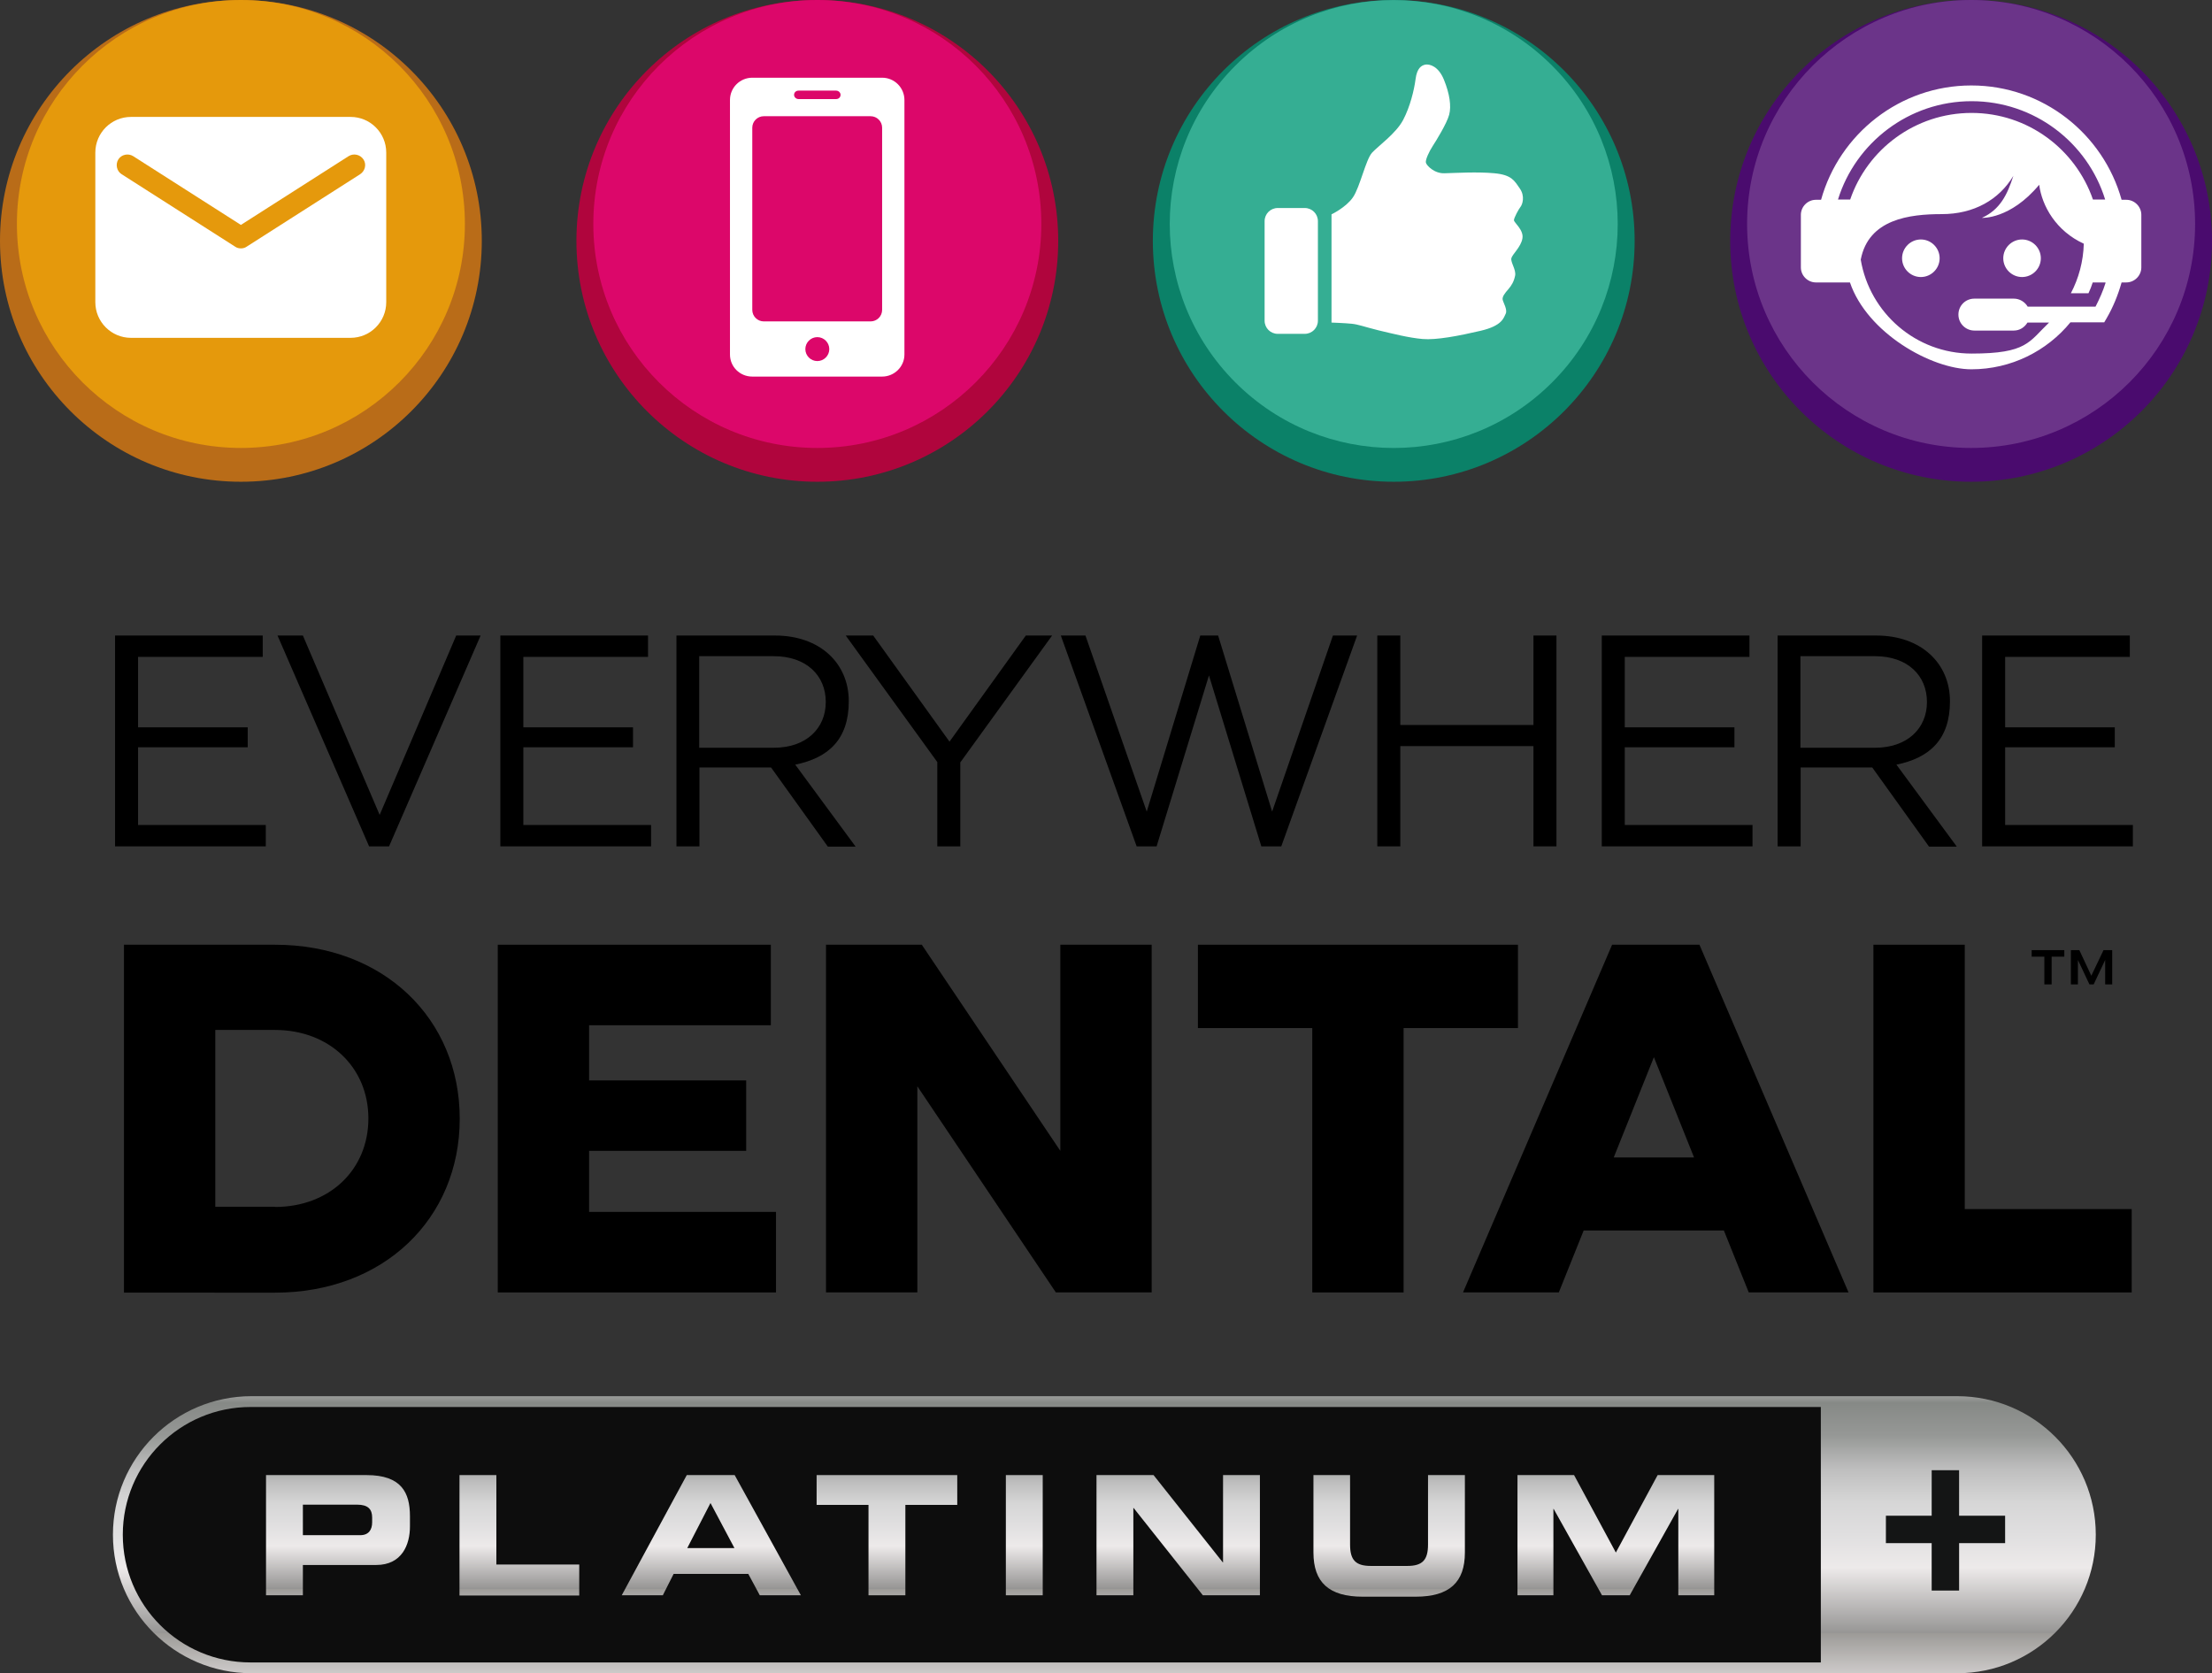 <?xml version="1.0" encoding="UTF-8"?>
<svg id="Layer_1" xmlns="http://www.w3.org/2000/svg" xmlns:xlink="http://www.w3.org/1999/xlink" version="1.1" viewBox="0 0 942.1 712.6">
  <rect x="0" y="0" width="942.1" height="712.6" fill="#333333" stroke="none"/>
  <!-- Generator: Adobe Illustrator 29.6.1, SVG Export Plug-In . SVG Version: 2.1.1 Build 9)  -->
  <defs>
    <style>
      .st0 {
        fill: #b96c18;
      }

      .st1 {
        fill: url(#linear-gradient2);
      }

      .st2 {
        fill: url(#linear-gradient1);
      }

      .st3 {
        fill: url(#linear-gradient3);
      }

      .st4 {
        fill: url(#linear-gradient6);
      }

      .st5 {
        fill: url(#linear-gradient8);
      }

      .st6 {
        fill: url(#linear-gradient7);
      }

      .st7 {
        fill: url(#linear-gradient5);
      }

      .st8 {
        fill: url(#linear-gradient4);
      }

      .st9 {
        fill: #4a0b6e;
      }

      .st10 {
        fill: #e1086f;
      }

      .st11 {
        fill: url(#linear-gradient);
      }

      .st12 {
        fill: #0d0d0d;
      }

      .st13 {
        isolation: isolate;
      }

      .st14 {
        fill: #ea9d0b;
      }

      .st15 {
        fill: #b0053d;
      }

      .st16 {
        fill: #fff;
      }

      .st17 {
        opacity: .9;
      }

      .st18 {
        fill: #0b8168;
      }

      .st19 {
        fill: #6f398c;
      }

      .st20 {
        fill: #141515;
      }

      .st21 {
        fill: #3ab298;
      }
    </style>
    <linearGradient id="linear-gradient" x1="470.3" y1="130.5" x2="470.3" y2="-9.9" gradientTransform="translate(0 714) scale(1 -1)" gradientUnits="userSpaceOnUse">
      <stop offset="0" stop-color="#edeaea"/>
      <stop offset=".1" stop-color="#868986"/>
      <stop offset=".2" stop-color="#969896"/>
      <stop offset=".3" stop-color="#bebebe"/>
      <stop offset=".4" stop-color="#d6d6d6"/>
      <stop offset=".5" stop-color="#e0dfe0"/>
      <stop offset=".6" stop-color="#edeaea"/>
      <stop offset=".8" stop-color="#969594"/>
      <stop offset=".8" stop-color="#9d9b98"/>
      <stop offset="1" stop-color="#edeaea"/>
    </linearGradient>
    <linearGradient id="linear-gradient1" x1="144" y1="109.8" x2="144" y2="19.2" gradientTransform="translate(0 714) scale(1 -1)" gradientUnits="userSpaceOnUse">
      <stop offset="0" stop-color="#edeaea"/>
      <stop offset=".1" stop-color="#868986"/>
      <stop offset=".2" stop-color="#969896"/>
      <stop offset=".3" stop-color="#bebebe"/>
      <stop offset=".4" stop-color="#d6d6d6"/>
      <stop offset=".5" stop-color="#e0dfe0"/>
      <stop offset=".6" stop-color="#edeaea"/>
      <stop offset=".8" stop-color="#969594"/>
      <stop offset=".8" stop-color="#9d9b98"/>
      <stop offset="1" stop-color="#edeaea"/>
    </linearGradient>
    <linearGradient id="linear-gradient2" x1="221.2" y1="109.8" x2="221.2" y2="19.2" gradientTransform="translate(0 714) scale(1 -1)" gradientUnits="userSpaceOnUse">
      <stop offset="0" stop-color="#edeaea"/>
      <stop offset=".1" stop-color="#868986"/>
      <stop offset=".2" stop-color="#969896"/>
      <stop offset=".3" stop-color="#bebebe"/>
      <stop offset=".4" stop-color="#d6d6d6"/>
      <stop offset=".5" stop-color="#e0dfe0"/>
      <stop offset=".6" stop-color="#edeaea"/>
      <stop offset=".8" stop-color="#969594"/>
      <stop offset=".8" stop-color="#9d9b98"/>
      <stop offset="1" stop-color="#edeaea"/>
    </linearGradient>
    <linearGradient id="linear-gradient3" x1="302.8" y1="109.8" x2="302.8" y2="19.2" gradientTransform="translate(0 714) scale(1 -1)" gradientUnits="userSpaceOnUse">
      <stop offset="0" stop-color="#edeaea"/>
      <stop offset=".1" stop-color="#868986"/>
      <stop offset=".2" stop-color="#969896"/>
      <stop offset=".3" stop-color="#bebebe"/>
      <stop offset=".4" stop-color="#d6d6d6"/>
      <stop offset=".5" stop-color="#e0dfe0"/>
      <stop offset=".6" stop-color="#edeaea"/>
      <stop offset=".8" stop-color="#969594"/>
      <stop offset=".8" stop-color="#9d9b98"/>
      <stop offset="1" stop-color="#edeaea"/>
    </linearGradient>
    <linearGradient id="linear-gradient4" x1="377.7" y1="109.8" x2="377.7" y2="19.2" gradientTransform="translate(0 714) scale(1 -1)" gradientUnits="userSpaceOnUse">
      <stop offset="0" stop-color="#edeaea"/>
      <stop offset=".1" stop-color="#868986"/>
      <stop offset=".2" stop-color="#969896"/>
      <stop offset=".3" stop-color="#bebebe"/>
      <stop offset=".4" stop-color="#d6d6d6"/>
      <stop offset=".5" stop-color="#e0dfe0"/>
      <stop offset=".6" stop-color="#edeaea"/>
      <stop offset=".8" stop-color="#969594"/>
      <stop offset=".8" stop-color="#9d9b98"/>
      <stop offset="1" stop-color="#edeaea"/>
    </linearGradient>
    <linearGradient id="linear-gradient5" x1="436.2" y1="109.8" x2="436.2" y2="19.2" gradientTransform="translate(0 714) scale(1 -1)" gradientUnits="userSpaceOnUse">
      <stop offset="0" stop-color="#edeaea"/>
      <stop offset=".1" stop-color="#868986"/>
      <stop offset=".2" stop-color="#969896"/>
      <stop offset=".3" stop-color="#bebebe"/>
      <stop offset=".4" stop-color="#d6d6d6"/>
      <stop offset=".5" stop-color="#e0dfe0"/>
      <stop offset=".6" stop-color="#edeaea"/>
      <stop offset=".8" stop-color="#969594"/>
      <stop offset=".8" stop-color="#9d9b98"/>
      <stop offset="1" stop-color="#edeaea"/>
    </linearGradient>
    <linearGradient id="linear-gradient6" x1="501.8" y1="109.8" x2="501.8" y2="19.2" gradientTransform="translate(0 714) scale(1 -1)" gradientUnits="userSpaceOnUse">
      <stop offset="0" stop-color="#edeaea"/>
      <stop offset=".1" stop-color="#868986"/>
      <stop offset=".2" stop-color="#969896"/>
      <stop offset=".3" stop-color="#bebebe"/>
      <stop offset=".4" stop-color="#d6d6d6"/>
      <stop offset=".5" stop-color="#e0dfe0"/>
      <stop offset=".6" stop-color="#edeaea"/>
      <stop offset=".8" stop-color="#969594"/>
      <stop offset=".8" stop-color="#9d9b98"/>
      <stop offset="1" stop-color="#edeaea"/>
    </linearGradient>
    <linearGradient id="linear-gradient7" x1="591.5" y1="109.8" x2="591.5" y2="19.2" gradientTransform="translate(0 714) scale(1 -1)" gradientUnits="userSpaceOnUse">
      <stop offset="0" stop-color="#edeaea"/>
      <stop offset=".1" stop-color="#868986"/>
      <stop offset=".2" stop-color="#969896"/>
      <stop offset=".3" stop-color="#bebebe"/>
      <stop offset=".4" stop-color="#d6d6d6"/>
      <stop offset=".5" stop-color="#e0dfe0"/>
      <stop offset=".6" stop-color="#edeaea"/>
      <stop offset=".8" stop-color="#969594"/>
      <stop offset=".8" stop-color="#9d9b98"/>
      <stop offset="1" stop-color="#edeaea"/>
    </linearGradient>
    <linearGradient id="linear-gradient8" x1="688.2" y1="109.8" x2="688.2" y2="19.2" gradientTransform="translate(0 714) scale(1 -1)" gradientUnits="userSpaceOnUse">
      <stop offset="0" stop-color="#edeaea"/>
      <stop offset=".1" stop-color="#868986"/>
      <stop offset=".2" stop-color="#969896"/>
      <stop offset=".3" stop-color="#bebebe"/>
      <stop offset=".4" stop-color="#d6d6d6"/>
      <stop offset=".5" stop-color="#e0dfe0"/>
      <stop offset=".6" stop-color="#edeaea"/>
      <stop offset=".8" stop-color="#969594"/>
      <stop offset=".8" stop-color="#9d9b98"/>
      <stop offset="1" stop-color="#edeaea"/>
    </linearGradient>
  </defs>
  <g class="st13">
    <g class="st13">
      <path d="M52.8,402.4h64.3c46.3,0,78.7,31.5,78.7,74.1s-32.4,74.1-78.7,74.1H52.8v-148.1ZM117.1,514.1c23.3,0,39.8-15.9,39.8-37.7s-16.7-37.7-39.8-37.7h-25.4v75.3h25.4Z"/>
    </g>
    <g class="st13">
      <path d="M211.9,402.4h116.4v34.3h-77.4v23.5h66.9v30h-66.9v26h79.6v34.3h-118.5v-148.1Z"/>
    </g>
    <g class="st13">
      <path d="M351.8,402.4h40.8l59,87.8v-87.8h38.9v148.1h-40.8l-59-87.8v87.8h-38.9v-148.1Z"/>
    </g>
    <g class="st13">
      <path d="M510.2,402.4h136.3v35.5h-48.7v112.6h-38.9v-112.6h-48.7v-35.5Z"/>
    </g>
    <g class="st13">
      <path d="M734.2,524.1h-59.7l-10.6,26.4h-40.8l63.5-148.1h37.2l63.5,148.1h-42.5l-10.6-26.4ZM721.5,493l-17.1-42.7-17.1,42.7h34.3Z"/>
    </g>
    <g class="st13">
      <path d="M836.8,402.4v112.6h71.1v35.5h-110v-148.1h38.9Z"/>
    </g>
  </g>
  <g class="st13">
    <g class="st13">
      <path d="M865.2,404.7h14v2.8h-5.4v11.8h-3.1v-11.8h-5.4v-2.8ZM881.8,404.7h3.8l5.1,10.9,5.2-10.9h3.7v14.6h-3v-10.4l-4.9,10.4h-1.8l-4.9-10.4v10.4h-3v-14.6Z"/>
    </g>
  </g>
  <g class="st13">
    <g class="st13">
      <path d="M49,270.7h62.9v9.1h-53.1v30h46.7v8.5h-46.7v33.1h54.4v9.1H49v-89.8Z"/>
    </g>
    <g class="st13">
      <path d="M129,270.7l32.7,76.4,32.6-76.4h10.4l-39,89.8h-8.5l-39-89.8h10.8Z"/>
    </g>
    <g class="st13">
      <path d="M213.1,270.7h62.9v9.1h-53.1v30h46.7v8.5h-46.7v33.1h54.4v9.1h-64.2v-89.8Z"/>
    </g>
    <g class="st13">
      <path d="M352.5,360.5l-24.1-33.6h-30.5v33.6h-9.8v-89.8h42c19.1,0,31.4,11.8,31.4,28s-8.6,24.1-22.8,27l25.7,34.9h-11.8ZM297.8,318.5h31.8c13.7,0,22.1-8.2,22.1-19.5s-8.3-19.5-22.1-19.5h-31.8v39Z"/>
    </g>
    <g class="st13">
      <path d="M409,324.6v35.9h-9.8v-35.9l-39-53.9h11.7l32.5,45.2,32.5-45.2h11.2l-39,53.9Z"/>
    </g>
    <g class="st13">
      <path d="M462.3,270.7l26.1,75,22.8-75h7.6l23,75,25.9-75h10.3l-32.3,89.8h-8.5l-22.3-72.8-22.3,72.8h-8.5l-32.3-89.8h10.7Z"/>
    </g>
    <g class="st13">
      <path d="M586.6,270.7h9.8v38.1h56.7v-38.1h9.8v89.8h-9.8v-42.7h-56.7v42.7h-9.8v-89.8Z"/>
    </g>
    <g class="st13">
      <path d="M682.2,270.7h62.9v9.1h-53.1v30h46.7v8.5h-46.7v33.1h54.4v9.1h-64.2v-89.8Z"/>
    </g>
    <g class="st13">
      <path d="M821.5,360.5l-24.1-33.6h-30.5v33.6h-9.8v-89.8h42c19.1,0,31.4,11.8,31.4,28s-8.6,24.1-22.8,27l25.7,34.9h-11.8ZM766.8,318.5h31.8c13.7,0,22.1-8.2,22.1-19.5s-8.3-19.5-22.1-19.5h-31.8v39Z"/>
    </g>
    <g class="st13">
      <path d="M844.2,270.7h62.9v9.1h-53.1v30h46.7v8.5h-46.7v33.1h54.4v9.1h-64.2v-89.8Z"/>
    </g>
  </g>
  <circle class="st18" cx="593.6" cy="102.6" r="102.6"/>
  <circle class="st15" cx="348.1" cy="102.6" r="102.6"/>
  <circle class="st0" cx="102.6" cy="102.6" r="102.6"/>
  <circle class="st9" cx="839.5" cy="102.6" r="102.6"/>
  <g class="st17">
    <circle class="st21" cx="593.6" cy="95.4" r="95.4" transform="translate(106.4 447.7) rotate(-45)"/>
  </g>
  <g class="st17">
    <circle class="st10" cx="348.1" cy="95.4" r="95.4"/>
  </g>
  <g class="st17">
    <circle class="st14" cx="102.6" cy="95.4" r="95.4"/>
  </g>
  <g class="st17">
    <circle class="st19" cx="839.5" cy="95.4" r="95.4"/>
  </g>
  <path class="st16" d="M385.2,58.6v-16c0-5.2-4.2-9.5-9.5-9.5h-55.3c-5.2,0-9.5,4.2-9.5,9.5v108.4c0,5.2,4.2,9.4,9.5,9.4h55.3c5.2,0,9.5-4.2,9.5-9.4V58.6ZM375.7,124.6v7.4c0,2.7-2.2,4.9-4.9,4.9h-45.5c-2.7,0-4.9-2.2-4.9-4.9V54.4c0-2.7,2.2-4.9,4.9-4.9h45.5c2.7,0,4.9,2.2,4.9,4.9v70.2ZM340.1,38.6h16c1,0,1.9.8,1.9,1.8s-.8,1.8-1.9,1.8h-16c-1,0-1.9-.8-1.9-1.8s.8-1.8,1.9-1.8ZM348.1,153.8c-2.8,0-5.1-2.3-5.1-5.1s2.3-5.1,5.1-5.1,5.1,2.3,5.1,5.1-2.3,5.1-5.1,5.1Z"/>
  <path class="st16" d="M647.6,88.1c.8-1,2-4.5-.3-7.8-2.3-3.3-3.4-5.8-10.8-6.5s-16.8-.1-21.2,0c-4.4.2-7.7-3.3-8-4.5s1.4-4.8,2.9-7.1c1.5-2.3,6-9.6,7-13.3s.2-9-2.2-14.9-6.1-6.7-7.8-6.5c-1.8.3-3.7,1.5-4.3,6.2-.6,4.6-2.3,11.7-5.3,17.4s-10.5,11-13.2,13.9-5.2,14.8-8.2,19.1c-3,4.3-9.1,7.2-9.1,7.2v46.1s5.7.2,8.6.5,5,1.2,11.4,2.8c6.3,1.5,13,3.2,18.8,3.7s15.3-1.3,24.7-3.5c9.4-2.2,9.8-5.6,10.7-7.3.8-1.7-1-4.6-1.3-5.9s1-2.9,2.4-4.5,2.4-3.3,2.9-5.8-2-5.7-1.6-7.4c.4-1.7,4.1-4.8,4.7-8.4.7-3.6-3.6-6.8-3.6-7.8,0-1,2-4.7,2.8-5.7h0ZM555.7,88.6h-11.5c-3.1,0-5.6,2.5-5.6,5.6v42.4c0,3.1,2.5,5.6,5.6,5.6h11.5c3.1,0,5.6-2.5,5.6-5.6v-42.4c0-3.1-2.5-5.6-5.6-5.6Z"/>
  <path class="st16" d="M55.8,143.9h93.5c8.4,0,15.2-6.8,15.2-15.2v-63.7c0-8.4-6.8-15.2-15.2-15.2H55.8c-8.4,0-15.2,6.8-15.2,15.2v63.7c0,8.4,6.8,15.2,15.2,15.2ZM50.4,67.9c1.3-2.1,4.2-2.7,6.3-1.4l45.9,29.3,45.9-29.3c2.1-1.3,4.9-.7,6.3,1.4,1.4,2.1.7,4.9-1.4,6.3l-48.4,30.9c-.7.5-1.6.7-2.4.7s-1.7-.2-2.4-.7l-48.4-30.9c-2.1-1.3-2.7-4.2-1.4-6.3h0Z"/>
  <path class="st16" d="M826.1,110c0,4.4-3.6,8-8,8s-8-3.6-8-8,3.6-8,8-8,8,3.6,8,8ZM861.2,102c-4.4,0-8,3.6-8,8s3.6,8,8,8,8-3.6,8-8-3.6-8-8-8ZM912,91.5v22.4c0,3.5-2.9,6.4-6.4,6.4h-2c-1.5,5.3-3.6,10.5-6.4,15.3l-1,1.7h-14.4c-10,12.2-25.2,20-42.2,20s-44.4-15.5-51.7-37h0c0,0-14.5,0-14.5,0-3.5,0-6.4-2.9-6.4-6.4v-22.4c0-3.5,2.9-6.4,6.4-6.4h2.2c7.8-28,33.5-48.7,64-48.7s56.2,20.7,64,48.7h2c3.5,0,6.4,2.9,6.4,6.4h0ZM896.5,120.3h-5.2c-.5,1.6-1.1,3.1-1.8,4.6h-7.5c3.3-6.3,5.3-13.5,5.5-21.1-11.8-5.4-17.8-16-19-25.1-12.3,14.8-24.4,14.1-24.4,14.1,7.7-3.5,10.8-9.8,13.4-17.9-6.1,10.2-16.8,16.3-30.5,16.3s-31.2,2.1-34.5,19.4c3.8,22.7,23.5,40,47.2,40s24.4-5,33-13.2h-9.2c-1.2,2-3.3,3.4-5.8,3.4h-16.8c-3.7,0-6.8-3-6.8-6.8s3-6.8,6.8-6.8h16.8c2.5,0,4.7,1.4,5.9,3.4h28.9c1.7-3.3,3.2-6.7,4.3-10.2h0ZM896.6,85c-7.5-24.3-30.2-41.9-56.9-41.9s-49.4,17.7-56.9,41.9h5.2c7.3-21.4,27.7-36.9,51.7-36.9s44.3,15.5,51.7,36.9h5.3Z"/>
  <path class="st11" d="M833.5,594.7H107.1c-32.6,0-59,26.4-59,59s26.4,59,59,59h726.5c32.6,0,59-26.4,59-59s-26.4-59-59-59Z"/>
  <g class="st13">
    <g class="st13">
      <path class="st16" d="M822.7,626.2h11.7v19.4h19.6v11.7h-19.6v20.2h-11.7v-20.2h-19.5v-11.7h19.5v-19.4Z"/>
    </g>
  </g>
  <g class="st13">
    <g class="st13">
      <path class="st20" d="M822.7,626.2h11.7v19.4h19.6v11.7h-19.6v20.2h-11.7v-20.2h-19.5v-11.7h19.5v-19.4Z"/>
    </g>
  </g>
  <path class="st12" d="M775.5,599.3H106.7c-30,0-54.4,24.3-54.4,54.4s24.3,54.4,54.4,54.4h668.8v-108.7h0Z"/>
  <path class="st2" d="M113.3,628.3h42.8c14.9,0,18.5,7.5,18.5,17.5v4.4c0,7.6-3.3,16.4-14.4,16.4h-31.2v12.9h-15.7v-51.2h0ZM129,653.9h24.4c3.7,0,5.1-2.4,5.1-5.5v-2c0-3.5-1.7-5.5-6.4-5.5h-23.1v12.9h0Z"/>
  <path class="st1" d="M195.7,628.3h15.7v38.1h35.3v13.2h-51v-51.2h0Z"/>
  <path class="st3" d="M292.4,628.3h20.5l28.2,51.2h-17.5l-4.9-9.1h-31.8l-4.6,9.1h-17.5l27.7-51.2ZM292.7,659.4h20.1l-10.2-19.2-9.9,19.2h0Z"/>
  <path class="st8" d="M347.8,628.3h59.9v12.7h-22.1v38.5h-15.7v-38.5h-22.1v-12.7h0Z"/>
  <path class="st7" d="M428.4,628.3h15.7v51.2h-15.7v-51.2Z"/>
  <path class="st4" d="M467,628.3h24.3l29.5,37.2h.1v-37.2h15.7v51.2h-24.3l-29.5-37.2h-.1v37.2h-15.7v-51.2h0Z"/>
  <path class="st6" d="M559.3,628.3h15.7v29.6c0,6.5,2.3,9.1,8.8,9.1h15.6c6.4,0,8.8-2.5,8.8-9.1v-29.6h15.7v33c0,12.7-6.6,18.8-21,18.8h-22.5c-14.4,0-21-6.1-21-18.8v-33h0Z"/>
  <path class="st5" d="M646.3,628.3h24.1l17.8,33,17.8-33h24.1v51.2h-15.3v-36.8h-.1l-20.6,36.8h-11.8l-20.6-36.8h-.1v36.8h-15.3v-51.2h0Z"/>
</svg>